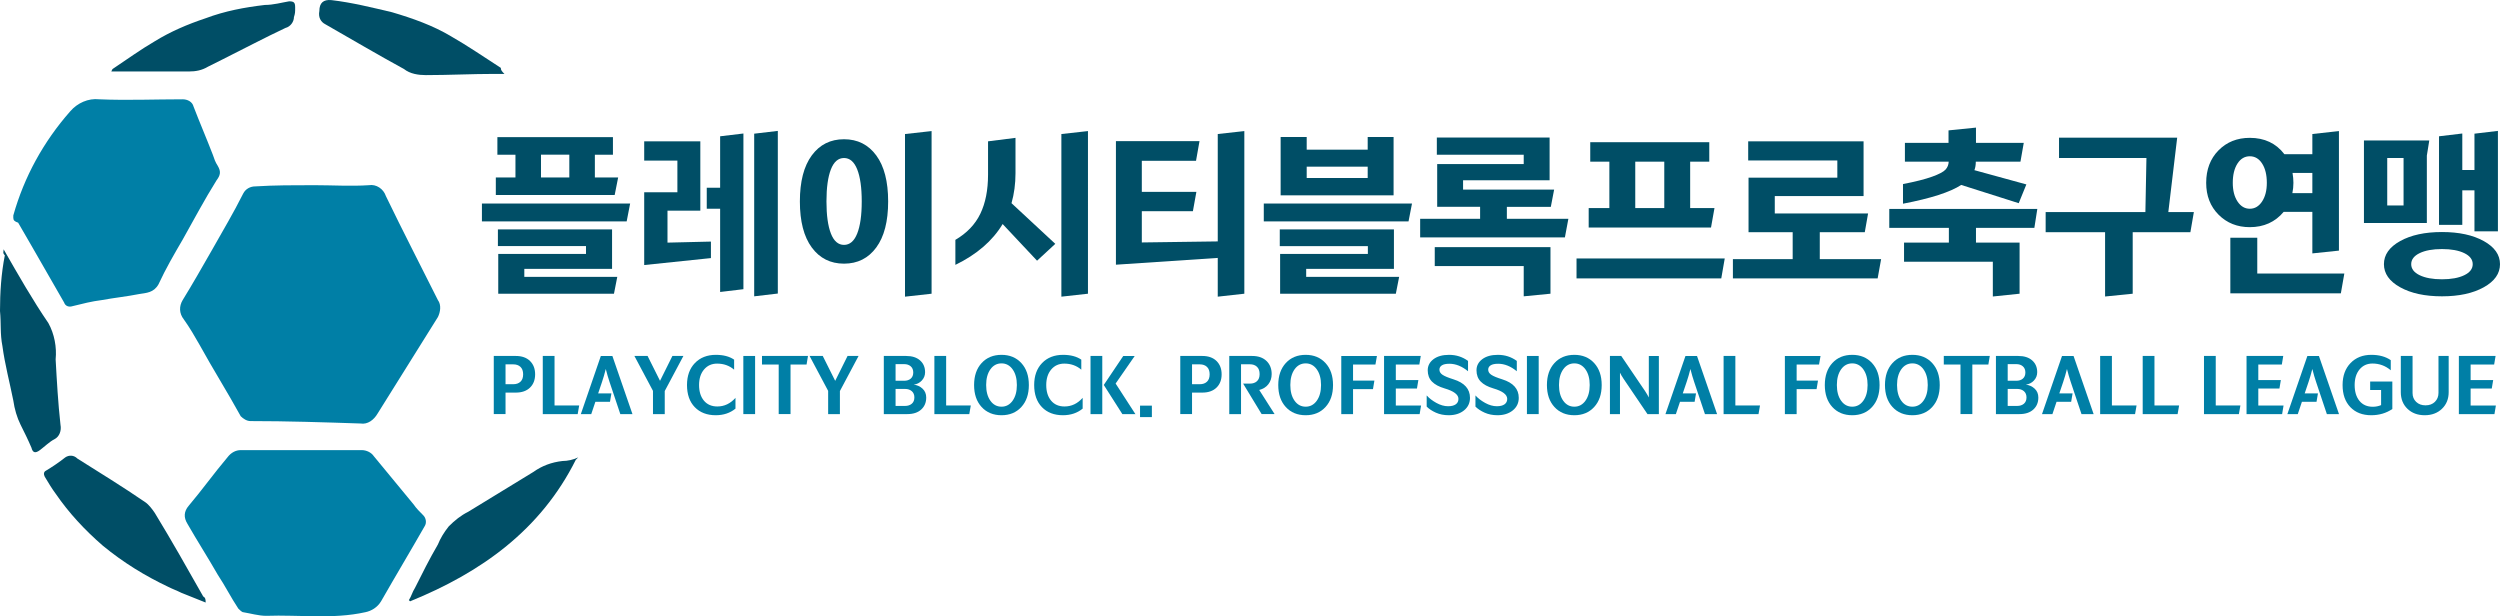 <?xml version="1.0" encoding="UTF-8"?><svg id="_레이어_2" xmlns="http://www.w3.org/2000/svg" viewBox="0 0 1060.839 261.522"><g id="_레이어_1-2"><g><path d="M267.39,86.366l-1.474,7.594h-61.419v-7.594h62.894Zm-6.562-3.613h-50.433v-7.447h8.332v-9.659h-7.668v-7.447h49.032v7.447h-7.668v9.659h9.88l-1.474,7.447Zm-38.342,34.728h39.448l-1.402,7.151h-49.106v-16.884h37.234v-3.319h-37.381v-7.078h48.442v16.737h-37.236v3.393Zm7.08-42.176h12.017v-9.659h-12.017v9.659Z" style="fill:#004e66;"/><path d="M283.238,102.955l18.433-.442v7.005l-28.313,2.949v-30.894h14.082v-13.419h-14.082v-8.184h23.816v29.419h-13.935v13.566Zm22.34-45.124l9.88-1.18V122.716l-9.88,1.18v-35.318h-5.677v-8.922h5.677v-21.825Zm24.479-2.285V124.56l-10.027,1.179V56.726l10.027-1.18Z" style="fill:#004e66;"/><path d="M344.467,105.021c-3.367-4.572-5.051-11.085-5.051-19.539s1.684-14.968,5.051-19.539c3.367-4.572,7.927-6.857,13.678-6.857s10.311,2.285,13.676,6.857c3.367,4.571,5.051,11.084,5.051,19.539s-1.684,14.967-5.051,19.539c-3.366,4.571-7.926,6.857-13.676,6.857s-10.311-2.287-13.678-6.857Zm19.281-5.936c1.278-3.22,1.917-7.754,1.917-13.604s-.639-10.384-1.917-13.604c-1.279-3.219-3.146-4.829-5.604-4.829s-4.314,1.61-5.567,4.829c-1.253,3.22-1.88,7.754-1.88,13.604s.627,10.383,1.88,13.604,3.109,4.829,5.567,4.829,4.325-1.609,5.604-4.829Zm31.556,25.548l-11.281,1.253V56.873l11.281-1.253V124.633Z" style="fill:#004e66;"/><path d="M429.218,86.219l18.58,17.253-7.742,7.152-14.599-15.558c-4.276,7.128-10.961,12.903-20.055,17.327v-10.617c4.866-2.852,8.392-6.537,10.58-11.06,2.187-4.523,3.281-10.052,3.281-16.59v-14.157l11.65-1.474v15.042c0,4.473-.565,8.7-1.696,12.682Zm32.443-30.599V124.633l-11.282,1.253V56.873l11.282-1.253Z" style="fill:#004e66;"/><path d="M528.014,55.62V124.633l-11.281,1.253v-16.442l-43.206,2.876V59.896h35.464l-1.474,8.332h-23.005v13.198h23.152l-1.474,8.184h-21.677v13.272l32.221-.442V56.873l11.281-1.253Z" style="fill:#004e66;"/><path d="M599.162,86.366l-1.474,7.594h-61.419v-7.594h62.894Zm-44.903,31.116h39.448l-1.402,7.151h-49.106v-16.884h37.234v-3.319h-37.381v-7.078h48.442v16.737h-37.236v3.393Zm37.088-34.581h-47.927v-24.774h11.059v5.382h25.881v-5.382h10.986v24.774Zm-10.986-7.374v-4.792h-25.881v4.792h25.881Z" style="fill:#004e66;"/><path d="M665.515,92.855l-1.474,7.89h-61.419v-7.89h25.438v-5.088h-18.212v-18.138h36.719v-3.982h-36.867v-7.299h47.852v18.138h-36.719v3.982h38.636l-1.4,7.3h-18.654v5.088h26.101Zm-56.699,12.018h49.106v19.76l-11.355,1.106v-12.829h-37.751v-8.037Z" style="fill:#004e66;"/><path d="M731.87,109.665l-1.474,8.48h-61.419v-8.48h62.894Zm-5.825-13.125h-51.908v-8.258h8.774v-19.686h-8.11v-8.258h50.507v8.258h-8.11v19.686h10.321l-1.474,8.258Zm-32.147-8.258h12.314v-19.686h-12.314v19.686Z" style="fill:#004e66;"/><path d="M798.225,109.961l-1.474,8.184h-61.419v-8.184h25.364v-11.429h-18.728v-23.152h37.678v-7.3h-37.825v-8.111h48.959v23.226h-37.677v7.373h39.594l-1.402,7.963h-19.097v11.429h26.028Z" style="fill:#004e66;"/><path d="M838.477,96.689v6.266h18.507v21.677l-11.355,1.18v-14.747h-37.678v-8.11h19.023v-6.266h-25.29v-8.037h62.821l-1.254,8.037h-24.773Zm-6.268-18.212c-4.67,3.047-12.903,5.702-24.701,7.963v-8.332c5.308-1.032,9.426-2.077,12.35-3.133,2.925-1.057,4.817-2.053,5.678-2.987,.859-.934,1.314-2.064,1.364-3.391h-18.581v-7.963h18.507v-5.308l11.65-1.18v6.488h20.276l-1.4,7.963h-18.95c0,1.377-.197,2.581-.59,3.613l22.046,6.046-3.244,7.963-24.405-7.742Z" style="fill:#004e66;"/><path d="M910.804,67.048h-37.087v-8.626h50.138l-3.76,31.558h10.838l-1.474,8.553h-24.479v26.101l-11.723,1.18v-27.281h-25.217v-8.553h42.323l.442-22.931Z" style="fill:#004e66;"/><path d="M954.671,96.394c-5.308,0-9.721-1.758-13.235-5.272-3.514-3.515-5.272-8.025-5.272-13.53,0-5.653,1.746-10.249,5.235-13.788s7.913-5.309,13.272-5.309c6.242,0,11.133,2.31,14.672,6.931h11.871v-8.553l11.282-1.253v50.727l-11.282,1.18v-17.622h-12.165c-3.638,4.326-8.43,6.489-14.378,6.489Zm40.11,19.686l-1.474,8.406h-46.895v-23.594h11.429v15.189h36.94Zm-45.308-30.562c1.352,2.04,3.084,3.06,5.198,3.06s3.846-1.02,5.198-3.06c1.352-2.04,2.028-4.682,2.028-7.926,0-3.391-.664-6.12-1.991-8.184-1.326-2.064-3.072-3.097-5.234-3.097s-3.908,1.033-5.235,3.097c-1.327,2.065-1.99,4.793-1.99,8.184,0,3.244,.676,5.886,2.028,7.926Zm23.335-12.129c.246,1.475,.37,2.876,.37,4.203,0,1.474-.148,2.925-.442,4.351h8.479v-8.553h-8.406Z" style="fill:#004e66;"/><path d="M1029.798,94.624h-26.692V59.601h27.724l-1.032,6.415v28.608Zm24.147,7.668c4.596,2.556,6.894,5.825,6.894,9.807s-2.297,7.25-6.894,9.806-10.507,3.834-17.733,3.834-13.137-1.278-17.733-3.834-6.894-5.825-6.894-9.806,2.297-7.251,6.894-9.807c4.596-2.555,10.507-3.834,17.733-3.834s13.137,1.279,17.733,3.834Zm-34.028-35.244h-6.931v20.129h6.931v-20.129Zm25.769,49.732c2.385-1.155,3.576-2.716,3.576-4.681s-1.191-3.528-3.576-4.682c-2.384-1.155-5.542-1.732-9.474-1.732s-7.09,.577-9.474,1.732c-2.385,1.155-3.576,2.716-3.576,4.682s1.191,3.526,3.576,4.681c2.384,1.156,5.542,1.733,9.474,1.733s7.09-.577,9.474-1.733Zm-.847-21.346h-9.88V57.831l9.88-1.18v15.484h5.161v-15.41l9.953-1.18v42.618h-9.953v-17.401h-5.161v14.672Z" style="fill:#004e66;"/></g><g><path d="M224.897,153.179c1.452,1.421,2.177,3.306,2.177,5.659s-.726,4.233-2.177,5.642c-1.452,1.41-3.46,2.114-6.025,2.114h-4.355v9.124h-4.991v-24.669h9.346c2.565,0,4.573,.71,6.025,2.13Zm-4.038,8.79c.752-.71,1.128-1.754,1.128-3.131s-.376-2.427-1.128-3.148-1.764-1.081-3.036-1.081h-3.306v8.425h3.306c1.272,0,2.284-.355,3.036-1.065Z" style="fill:#007fa6;"/><path d="M235.309,151.049v21.013h10.46l-.636,3.657h-14.814v-24.669h4.991Z" style="fill:#007fa6;"/><path d="M257.054,156.581c-.53,2.098-1.06,3.921-1.59,5.468l-1.653,4.895h5.627l-.604,3.56h-6.199l-1.749,5.214h-4.419l8.488-24.669h4.896l8.52,24.669h-5.15l-4.578-13.67c-.53-1.547-1.06-3.37-1.589-5.468Z" style="fill:#007fa6;"/><path d="M282.074,165.927v9.791h-4.991v-9.856l-7.884-14.814h5.595l5.277,10.555,5.246-10.555h4.673l-7.916,14.878Z" style="fill:#007fa6;"/><path d="M312.085,173.397c-2.289,1.865-5.076,2.798-8.361,2.798-3.73,0-6.697-1.14-8.901-3.418-2.204-2.278-3.306-5.41-3.306-9.394,0-3.9,1.118-7.01,3.354-9.331,2.236-2.32,5.209-3.481,8.917-3.481,3.158,0,5.733,.678,7.725,2.035v4.26c-1.992-1.716-4.398-2.575-7.216-2.575-2.289,0-4.138,.832-5.547,2.495-1.41,1.664-2.114,3.863-2.114,6.597,0,2.775,.689,4.985,2.066,6.628,1.378,1.643,3.275,2.464,5.691,2.464,2.967,0,5.532-1.219,7.694-3.657v4.578Z" style="fill:#007fa6;"/><path d="M315.424,175.718v-24.669h4.991v24.669h-4.991Z" style="fill:#007fa6;"/><path d="M323.339,151.049h19.52l-.604,3.624h-6.803v21.045h-5.023v-21.045h-7.09v-3.624Z" style="fill:#007fa6;"/><path d="M356.403,165.927v9.791h-4.991v-9.856l-7.884-14.814h5.595l5.277,10.555,5.246-10.555h4.673l-7.916,14.878Z" style="fill:#007fa6;"/><path d="M375.032,151.049h9.506c2.5,0,4.461,.631,5.881,1.892,1.419,1.26,2.13,2.93,2.13,5.006,0,1.356-.466,2.532-1.398,3.529-.933,.996-2.078,1.579-3.434,1.748,1.463,.169,2.713,.737,3.752,1.7,1.039,.965,1.558,2.22,1.558,3.767,0,2.099-.71,3.794-2.13,5.087-1.421,1.293-3.381,1.939-5.881,1.939h-9.983v-24.669Zm11.445,9.601c.699-.615,1.049-1.474,1.049-2.576,0-1.123-.355-1.997-1.065-2.622-.709-.626-1.636-.938-2.781-.938h-3.655v7.058h3.655c1.166,0,2.099-.308,2.798-.922Zm.429,10.665c.731-.625,1.096-1.52,1.096-2.686,0-1.123-.365-2.003-1.096-2.639s-1.691-.954-2.878-.954h-4.005v7.217h4.005c1.187,0,2.146-.313,2.878-.938Z" style="fill:#007fa6;"/><path d="M401.483,151.049v21.013h10.459l-.635,3.657h-14.815v-24.669h4.992Z" style="fill:#007fa6;"/><path d="M416.536,172.713c-2.13-2.32-3.195-5.43-3.195-9.329s1.065-7.01,3.195-9.331c2.13-2.32,4.943-3.481,8.441-3.481,3.476,0,6.279,1.161,8.408,3.481,2.131,2.321,3.195,5.431,3.195,9.331s-1.064,7.009-3.195,9.329c-2.13,2.321-4.932,3.482-8.408,3.482-3.497,0-6.311-1.161-8.441-3.482Zm13.146-2.67c1.208-1.685,1.812-3.905,1.812-6.66s-.604-4.975-1.812-6.66-2.777-2.527-4.705-2.527c-1.949,0-3.523,.842-4.721,2.527-1.197,1.685-1.796,3.905-1.796,6.66s.599,4.975,1.796,6.66c1.198,1.685,2.771,2.527,4.721,2.527,1.928,0,3.497-.842,4.705-2.527Z" style="fill:#007fa6;"/><path d="M459.406,173.397c-2.289,1.865-5.076,2.798-8.361,2.798-3.731,0-6.698-1.14-8.902-3.418s-3.306-5.41-3.306-9.394c0-3.9,1.117-7.01,3.353-9.331,2.236-2.32,5.209-3.481,8.917-3.481,3.158,0,5.733,.678,7.726,2.035v4.26c-1.993-1.716-4.398-2.575-7.217-2.575-2.289,0-4.138,.832-5.547,2.495-1.41,1.664-2.114,3.863-2.114,6.597,0,2.775,.689,4.985,2.067,6.628s3.274,2.464,5.69,2.464c2.967,0,5.532-1.219,7.694-3.657v4.578Z" style="fill:#007fa6;"/><path d="M462.744,151.049h4.992v24.669h-4.992v-24.669Zm19.043,24.669h-5.532l-7.884-12.366,8.266-12.303h4.865l-8.107,11.699,8.393,12.971Z" style="fill:#007fa6;"/><path d="M488.782,172.126v4.864h-5.023v-4.864h5.023Z" style="fill:#007fa6;"/><path d="M516.202,153.179c1.453,1.421,2.178,3.306,2.178,5.659s-.726,4.233-2.178,5.642c-1.452,1.41-3.46,2.114-6.024,2.114h-4.355v9.124h-4.992v-24.669h9.347c2.565,0,4.573,.71,6.024,2.13Zm-4.037,8.79c.752-.71,1.128-1.754,1.128-3.131s-.376-2.427-1.128-3.148-1.765-1.081-3.036-1.081h-3.306v8.425h3.306c1.271,0,2.284-.355,3.036-1.065Z" style="fill:#007fa6;"/><path d="M533.385,161.747c.742-.689,1.113-1.691,1.113-3.004,0-1.356-.371-2.39-1.113-3.1-.741-.71-1.738-1.065-2.988-1.065h-3.783v21.141h-4.992v-24.669h9.728c2.565,0,4.584,.705,6.056,2.114s2.209,3.269,2.209,5.579c0,1.653-.466,3.083-1.398,4.292s-2.226,2.023-3.879,2.447l6.518,10.237h-5.5l-7.853-12.938h2.893c1.25,0,2.247-.344,2.988-1.033Z" style="fill:#007fa6;"/><path d="M545.608,172.713c-2.13-2.32-3.195-5.43-3.195-9.329s1.065-7.01,3.195-9.331c2.13-2.32,4.943-3.481,8.441-3.481,3.476,0,6.279,1.161,8.408,3.481,2.131,2.321,3.195,5.431,3.195,9.331s-1.064,7.009-3.195,9.329c-2.13,2.321-4.932,3.482-8.408,3.482-3.497,0-6.311-1.161-8.441-3.482Zm13.146-2.67c1.208-1.685,1.812-3.905,1.812-6.66s-.604-4.975-1.812-6.66-2.777-2.527-4.705-2.527c-1.949,0-3.524,.842-4.721,2.527s-1.796,3.905-1.796,6.66,.599,4.975,1.796,6.66,2.771,2.527,4.721,2.527c1.928,0,3.497-.842,4.705-2.527Z" style="fill:#007fa6;"/><path d="M574.143,161.509h9.06l-.604,3.623h-8.456v10.587h-4.992v-24.669h15.133l-.636,3.624h-9.505v6.835Z" style="fill:#007fa6;"/><path d="M602.277,154.673h-9.982v6.612h9.569l-.604,3.592h-8.965v7.217h10.713l-.604,3.624h-15.101v-24.669h15.578l-.604,3.624Z" style="fill:#007fa6;"/><path d="M615.026,154.355c-1.419,0-2.479,.222-3.179,.668-.699,.445-1.049,1.06-1.049,1.843,0,.849,.434,1.569,1.303,2.162,.869,.594,2.426,1.24,4.673,1.939,4.662,1.463,6.993,4.08,6.993,7.851,0,2.184-.842,3.959-2.527,5.325-1.685,1.367-3.852,2.051-6.501,2.051-2.014,0-3.826-.361-5.437-1.081s-2.914-1.579-3.91-2.576v-4.736c1.039,1.166,2.405,2.22,4.101,3.163,1.695,.943,3.359,1.415,4.991,1.415,1.398,0,2.479-.271,3.243-.811,.762-.541,1.144-1.309,1.144-2.305,0-1.823-1.96-3.307-5.881-4.451-2.373-.699-4.159-1.663-5.356-2.893-1.198-1.229-1.797-2.829-1.797-4.801,0-1.907,.817-3.475,2.448-4.705,1.632-1.229,3.836-1.843,6.612-1.843,3.01,0,5.691,.859,8.043,2.575v4.388c-2.586-2.12-5.224-3.18-7.916-3.18Z" style="fill:#007fa6;"/><path d="M635.722,154.355c-1.419,0-2.479,.222-3.179,.668-.699,.445-1.049,1.06-1.049,1.843,0,.849,.434,1.569,1.303,2.162,.869,.594,2.426,1.24,4.673,1.939,4.662,1.463,6.993,4.08,6.993,7.851,0,2.184-.842,3.959-2.527,5.325-1.685,1.367-3.852,2.051-6.501,2.051-2.014,0-3.826-.361-5.437-1.081s-2.914-1.579-3.91-2.576v-4.736c1.039,1.166,2.405,2.22,4.101,3.163,1.695,.943,3.359,1.415,4.991,1.415,1.398,0,2.479-.271,3.243-.811,.762-.541,1.144-1.309,1.144-2.305,0-1.823-1.96-3.307-5.881-4.451-2.373-.699-4.159-1.663-5.356-2.893-1.198-1.229-1.797-2.829-1.797-4.801,0-1.907,.817-3.475,2.448-4.705,1.632-1.229,3.836-1.843,6.612-1.843,3.01,0,5.691,.859,8.043,2.575v4.388c-2.586-2.12-5.224-3.18-7.916-3.18Z" style="fill:#007fa6;"/><path d="M647.929,175.718v-24.669h4.992v24.669h-4.992Z" style="fill:#007fa6;"/><path d="M659.612,172.713c-2.13-2.32-3.195-5.43-3.195-9.329s1.065-7.01,3.195-9.331c2.13-2.32,4.943-3.481,8.441-3.481,3.476,0,6.279,1.161,8.408,3.481,2.131,2.321,3.195,5.431,3.195,9.331s-1.064,7.009-3.195,9.329c-2.13,2.321-4.932,3.482-8.408,3.482-3.497,0-6.311-1.161-8.441-3.482Zm13.146-2.67c1.208-1.685,1.812-3.905,1.812-6.66s-.604-4.975-1.812-6.66-2.777-2.527-4.705-2.527c-1.949,0-3.523,.842-4.721,2.527-1.197,1.685-1.796,3.905-1.796,6.66s.599,4.975,1.796,6.66c1.198,1.685,2.771,2.527,4.721,2.527,1.928,0,3.497-.842,4.705-2.527Z" style="fill:#007fa6;"/><path d="M683.154,151.049h4.801l10.11,14.909c.593,.891,1.123,1.791,1.589,2.703v-17.612h4.261v24.669h-4.833l-10.078-14.878c-.699-1.039-1.229-1.939-1.589-2.702v17.58h-4.261v-24.669Z" style="fill:#007fa6;"/><path d="M717.299,156.581c-.53,2.098-1.06,3.921-1.59,5.468l-1.653,4.895h5.627l-.604,3.56h-6.199l-1.749,5.214h-4.419l8.488-24.669h4.896l8.52,24.669h-5.15l-4.577-13.67c-.53-1.547-1.06-3.37-1.59-5.468Z" style="fill:#007fa6;"/><path d="M736.374,151.049v21.013h10.459l-.635,3.657h-14.815v-24.669h4.992Z" style="fill:#007fa6;"/><path d="M762.379,161.509h9.06l-.604,3.623h-8.456v10.587h-4.992v-24.669h15.133l-.636,3.624h-9.505v6.835Z" style="fill:#007fa6;"/><path d="M777.527,172.713c-2.13-2.32-3.195-5.43-3.195-9.329s1.065-7.01,3.195-9.331c2.13-2.32,4.943-3.481,8.441-3.481,3.476,0,6.279,1.161,8.408,3.481,2.131,2.321,3.195,5.431,3.195,9.331s-1.064,7.009-3.195,9.329c-2.13,2.321-4.932,3.482-8.408,3.482-3.497,0-6.311-1.161-8.441-3.482Zm13.146-2.67c1.208-1.685,1.812-3.905,1.812-6.66s-.604-4.975-1.812-6.66-2.777-2.527-4.705-2.527c-1.949,0-3.523,.842-4.721,2.527-1.197,1.685-1.796,3.905-1.796,6.66s.599,4.975,1.796,6.66c1.198,1.685,2.771,2.527,4.721,2.527,1.928,0,3.497-.842,4.705-2.527Z" style="fill:#007fa6;"/><path d="M803.056,172.713c-2.13-2.32-3.195-5.43-3.195-9.329s1.065-7.01,3.195-9.331c2.13-2.32,4.943-3.481,8.441-3.481,3.476,0,6.279,1.161,8.408,3.481,2.131,2.321,3.195,5.431,3.195,9.331s-1.064,7.009-3.195,9.329c-2.13,2.321-4.932,3.482-8.408,3.482-3.497,0-6.311-1.161-8.441-3.482Zm13.146-2.67c1.208-1.685,1.812-3.905,1.812-6.66s-.604-4.975-1.812-6.66-2.777-2.527-4.705-2.527c-1.949,0-3.523,.842-4.721,2.527-1.197,1.685-1.796,3.905-1.796,6.66s.599,4.975,1.796,6.66c1.198,1.685,2.771,2.527,4.721,2.527,1.928,0,3.497-.842,4.705-2.527Z" style="fill:#007fa6;"/><path d="M824.817,151.049h19.52l-.604,3.624h-6.803v21.045h-5.023v-21.045h-7.09v-3.624Z" style="fill:#007fa6;"/><path d="M846.944,151.049h9.506c2.5,0,4.461,.631,5.881,1.892,1.419,1.26,2.13,2.93,2.13,5.006,0,1.356-.466,2.532-1.398,3.529-.933,.996-2.078,1.579-3.434,1.748,1.463,.169,2.713,.737,3.752,1.7,1.039,.965,1.558,2.22,1.558,3.767,0,2.099-.71,3.794-2.13,5.087-1.421,1.293-3.381,1.939-5.881,1.939h-9.983v-24.669Zm11.445,9.601c.699-.615,1.049-1.474,1.049-2.576,0-1.123-.355-1.997-1.065-2.622-.709-.626-1.636-.938-2.781-.938h-3.655v7.058h3.655c1.166,0,2.099-.308,2.798-.922Zm.429,10.665c.731-.625,1.096-1.52,1.096-2.686,0-1.123-.365-2.003-1.096-2.639s-1.691-.954-2.878-.954h-4.005v7.217h4.005c1.187,0,2.146-.313,2.878-.938Z" style="fill:#007fa6;"/><path d="M877.083,156.581c-.53,2.098-1.06,3.921-1.59,5.468l-1.653,4.895h5.627l-.604,3.56h-6.199l-1.749,5.214h-4.419l8.488-24.669h4.896l8.52,24.669h-5.15l-4.577-13.67c-.53-1.547-1.06-3.37-1.59-5.468Z" style="fill:#007fa6;"/><path d="M896.158,151.049v21.013h10.459l-.635,3.657h-14.815v-24.669h4.992Z" style="fill:#007fa6;"/><path d="M914.215,151.049v21.013h10.459l-.635,3.657h-14.815v-24.669h4.992Z" style="fill:#007fa6;"/><path d="M940.22,151.049v21.013h10.459l-.635,3.657h-14.815v-24.669h4.992Z" style="fill:#007fa6;"/><path d="M968.26,154.673h-9.982v6.612h9.569l-.604,3.592h-8.965v7.217h10.713l-.604,3.624h-15.101v-24.669h15.578l-.604,3.624Z" style="fill:#007fa6;"/><path d="M981.199,156.581c-.53,2.098-1.06,3.921-1.59,5.468l-1.653,4.895h5.627l-.604,3.56h-6.199l-1.749,5.214h-4.419l8.488-24.669h4.896l8.52,24.669h-5.15l-4.577-13.67c-.53-1.547-1.06-3.37-1.59-5.468Z" style="fill:#007fa6;"/><path d="M1015.151,161.889v11.667c-2.586,1.759-5.574,2.639-8.965,2.639-3.709,0-6.66-1.145-8.853-3.434-2.194-2.288-3.29-5.415-3.29-9.377,0-3.879,1.123-6.983,3.37-9.315,2.246-2.332,5.192-3.497,8.838-3.497,3.306,0,6.051,.752,8.234,2.257v4.292c-2.247-1.907-4.833-2.861-7.757-2.861-2.268,0-4.096,.832-5.484,2.496-1.388,1.663-2.082,3.873-2.082,6.628,0,2.84,.684,5.085,2.05,6.739,1.367,1.653,3.248,2.479,5.644,2.479,1.25,0,2.426-.233,3.528-.699v-6.422h-4.641v-3.592h9.41Z" style="fill:#007fa6;"/><path d="M1018.746,151.049h4.991v15.735c0,1.527,.509,2.777,1.526,3.752,1.018,.975,2.342,1.463,3.974,1.463,1.653,0,2.983-.498,3.99-1.495,1.007-.996,1.51-2.267,1.51-3.815v-15.64h4.324v15.355c0,2.882-.948,5.234-2.846,7.058-1.896,1.822-4.339,2.734-7.327,2.734s-5.426-.906-7.312-2.718-2.829-4.17-2.829-7.073v-15.355Z" style="fill:#007fa6;"/><path d="M1058.356,154.673h-9.982v6.612h9.569l-.604,3.592h-8.965v7.217h10.713l-.604,3.624h-15.101v-24.669h15.578l-.604,3.624Z" style="fill:#007fa6;"/></g><g><path d="M133.46,78.582c7.699,0,15.399,.513,23.098,0,3.08-.513,6.16,1.539,7.187,4.619,7.187,14.886,14.886,29.772,22.073,44.145,1.539,2.053,1.027,5.133,0,7.187-8.726,13.86-16.94,27.205-25.666,41.065-1.539,2.566-4.107,4.619-7.187,4.107-15.399-.513-31.312-1.027-46.711-1.027-1.539,0-3.08-1.027-4.107-2.053-5.646-10.267-11.806-20.02-17.452-30.285-2.053-3.593-4.107-7.187-6.673-10.78-2.053-2.566-2.053-5.646-.513-8.213,4.107-6.673,8.213-13.86,12.319-21.046,4.619-8.213,9.24-15.913,13.346-24.125,1.027-2.053,3.08-3.08,5.133-3.08,8.213-.514,16.426-.514,25.152-.514h0Z" style="fill:#007fa6;"/><path d="M127.3,190.998h26.178c2.053,0,4.107,1.027,5.133,2.566l16.94,20.532c1.027,1.539,2.566,3.08,4.107,4.619,1.027,1.027,1.539,3.08,.513,4.619-6.16,10.78-12.319,21.046-18.479,31.826-1.539,2.566-4.107,4.107-6.673,4.619-13.86,3.08-28.232,1.027-42.091,1.539-3.08,0-6.673-1.027-9.753-1.539-.513,0-1.539-1.027-2.053-1.539-3.08-4.619-5.646-9.753-8.726-14.372-4.107-7.187-8.726-14.372-12.833-21.559-1.711-2.738-1.54-5.304,.513-7.699,5.646-6.673,10.78-13.86,16.426-20.532,1.539-2.053,3.593-3.08,5.646-3.08h25.153Z" style="fill:#007fa6;"/><path d="M5.645,92.442v-1.027c4.619-16.426,12.833-31.312,24.125-44.145,3.08-3.593,7.699-5.646,12.319-5.133,11.806,.513,23.612,0,35.419,0,2.053,0,4.107,1.027,4.619,3.08,2.566,6.673,5.646,13.86,8.213,20.532,.513,1.539,1.027,3.08,2.053,4.619,1.539,2.566,1.027,4.107-.513,6.16-5.133,8.213-9.753,16.94-14.372,25.152-3.593,6.16-7.187,12.319-10.267,18.993-2.053,3.593-5.133,3.593-8.213,4.107-5.133,1.027-10.267,1.539-15.913,2.566-4.107,.513-8.213,1.539-12.319,2.566-1.539,.513-3.08,0-3.593-1.539l-13.86-24.125-5.646-9.753c-1.539-.514-2.053-1.027-2.053-2.053Z" style="fill:#007fa6;"/><path d="M87.262,255.675l-10.267-4.107c-2.053-1.027-3.593-1.539-5.646-2.566-9.753-4.619-18.993-10.267-27.719-17.452-7.699-6.673-14.372-13.86-20.02-22.073-1.539-2.053-3.08-4.619-4.619-7.187-.513-1.027-.513-2.053,.513-2.566,2.566-1.539,5.646-3.593,8.213-5.646,1.539-1.027,3.593-1.027,5.133,.513,9.753,6.16,18.993,11.806,28.746,18.479,1.539,1.027,3.08,3.08,4.107,4.619,7.187,11.806,13.86,23.612,20.532,35.419,1.027,.514,1.027,1.539,1.027,2.566h0Z" style="fill:#004e66;"/><path d="M1.538,105.789c6.16,10.78,12.319,21.559,18.993,31.312,2.566,4.619,3.593,10.267,3.08,15.399,.513,9.24,1.027,18.479,2.053,27.719,.513,2.566-.513,5.133-2.566,6.16s-4.107,3.08-6.16,4.619-3.08,1.027-3.593-1.027c-1.539-3.593-3.08-6.673-4.619-9.753s-2.566-6.673-3.08-10.267c-1.539-7.699-3.593-15.399-4.619-23.098-1.027-5.133-.513-9.753-1.027-14.886,0-7.699,.513-15.913,2.053-23.612-1.027-1.027-.513-1.539-.513-2.566h-.002Z" style="fill:#004e66;"/><path d="M244.335,195.105c-14.886,29.772-40.038,47.737-70.323,60.058l-.513-.513c1.027-1.539,1.539-3.593,2.566-5.133,3.08-6.16,6.16-12.319,9.753-18.479,1.027-2.566,2.566-5.133,4.619-7.699,2.566-2.566,5.133-4.619,8.213-6.16,9.24-5.646,18.479-11.292,27.719-16.94,3.593-2.566,7.699-4.107,12.319-4.619,2.053,0,4.619-.513,6.673-1.539l-1.027,1.027h0Z" style="fill:#004e66;"/><path d="M214.05,31.359h-4.107c-9.753,0-19.506,.513-29.258,.513-3.08,0-6.673-.513-9.24-2.566-11.292-6.16-22.586-12.833-33.365-18.993-2.053-1.027-3.08-3.08-2.566-5.646,0-3.422,1.711-4.962,5.133-4.619,8.726,1.027,16.94,3.08,25.666,5.133,8.726,2.566,17.452,5.646,25.152,10.267,7.187,4.107,13.86,8.726,21.046,13.346,0,1.027,.513,1.539,1.539,2.566Z" style="fill:#004e66;"/><path d="M47.736,29.305c6.16-4.107,11.806-8.213,17.966-11.806,6.673-4.107,13.86-7.187,21.559-9.753,8.213-3.08,16.426-4.619,25.152-5.646,3.593,0,7.187-1.027,10.267-1.539,2.053,0,2.566,.513,2.566,2.566s0,2.566-.513,4.107c0,2.053-1.539,4.107-3.593,4.619-8.726,4.107-17.452,8.726-26.692,13.346-2.053,1.027-4.107,2.053-6.16,3.08-2.566,1.539-5.133,2.053-8.213,2.053H47.222l.513-1.027h.001Z" style="fill:#004e66;"/></g></g></svg>